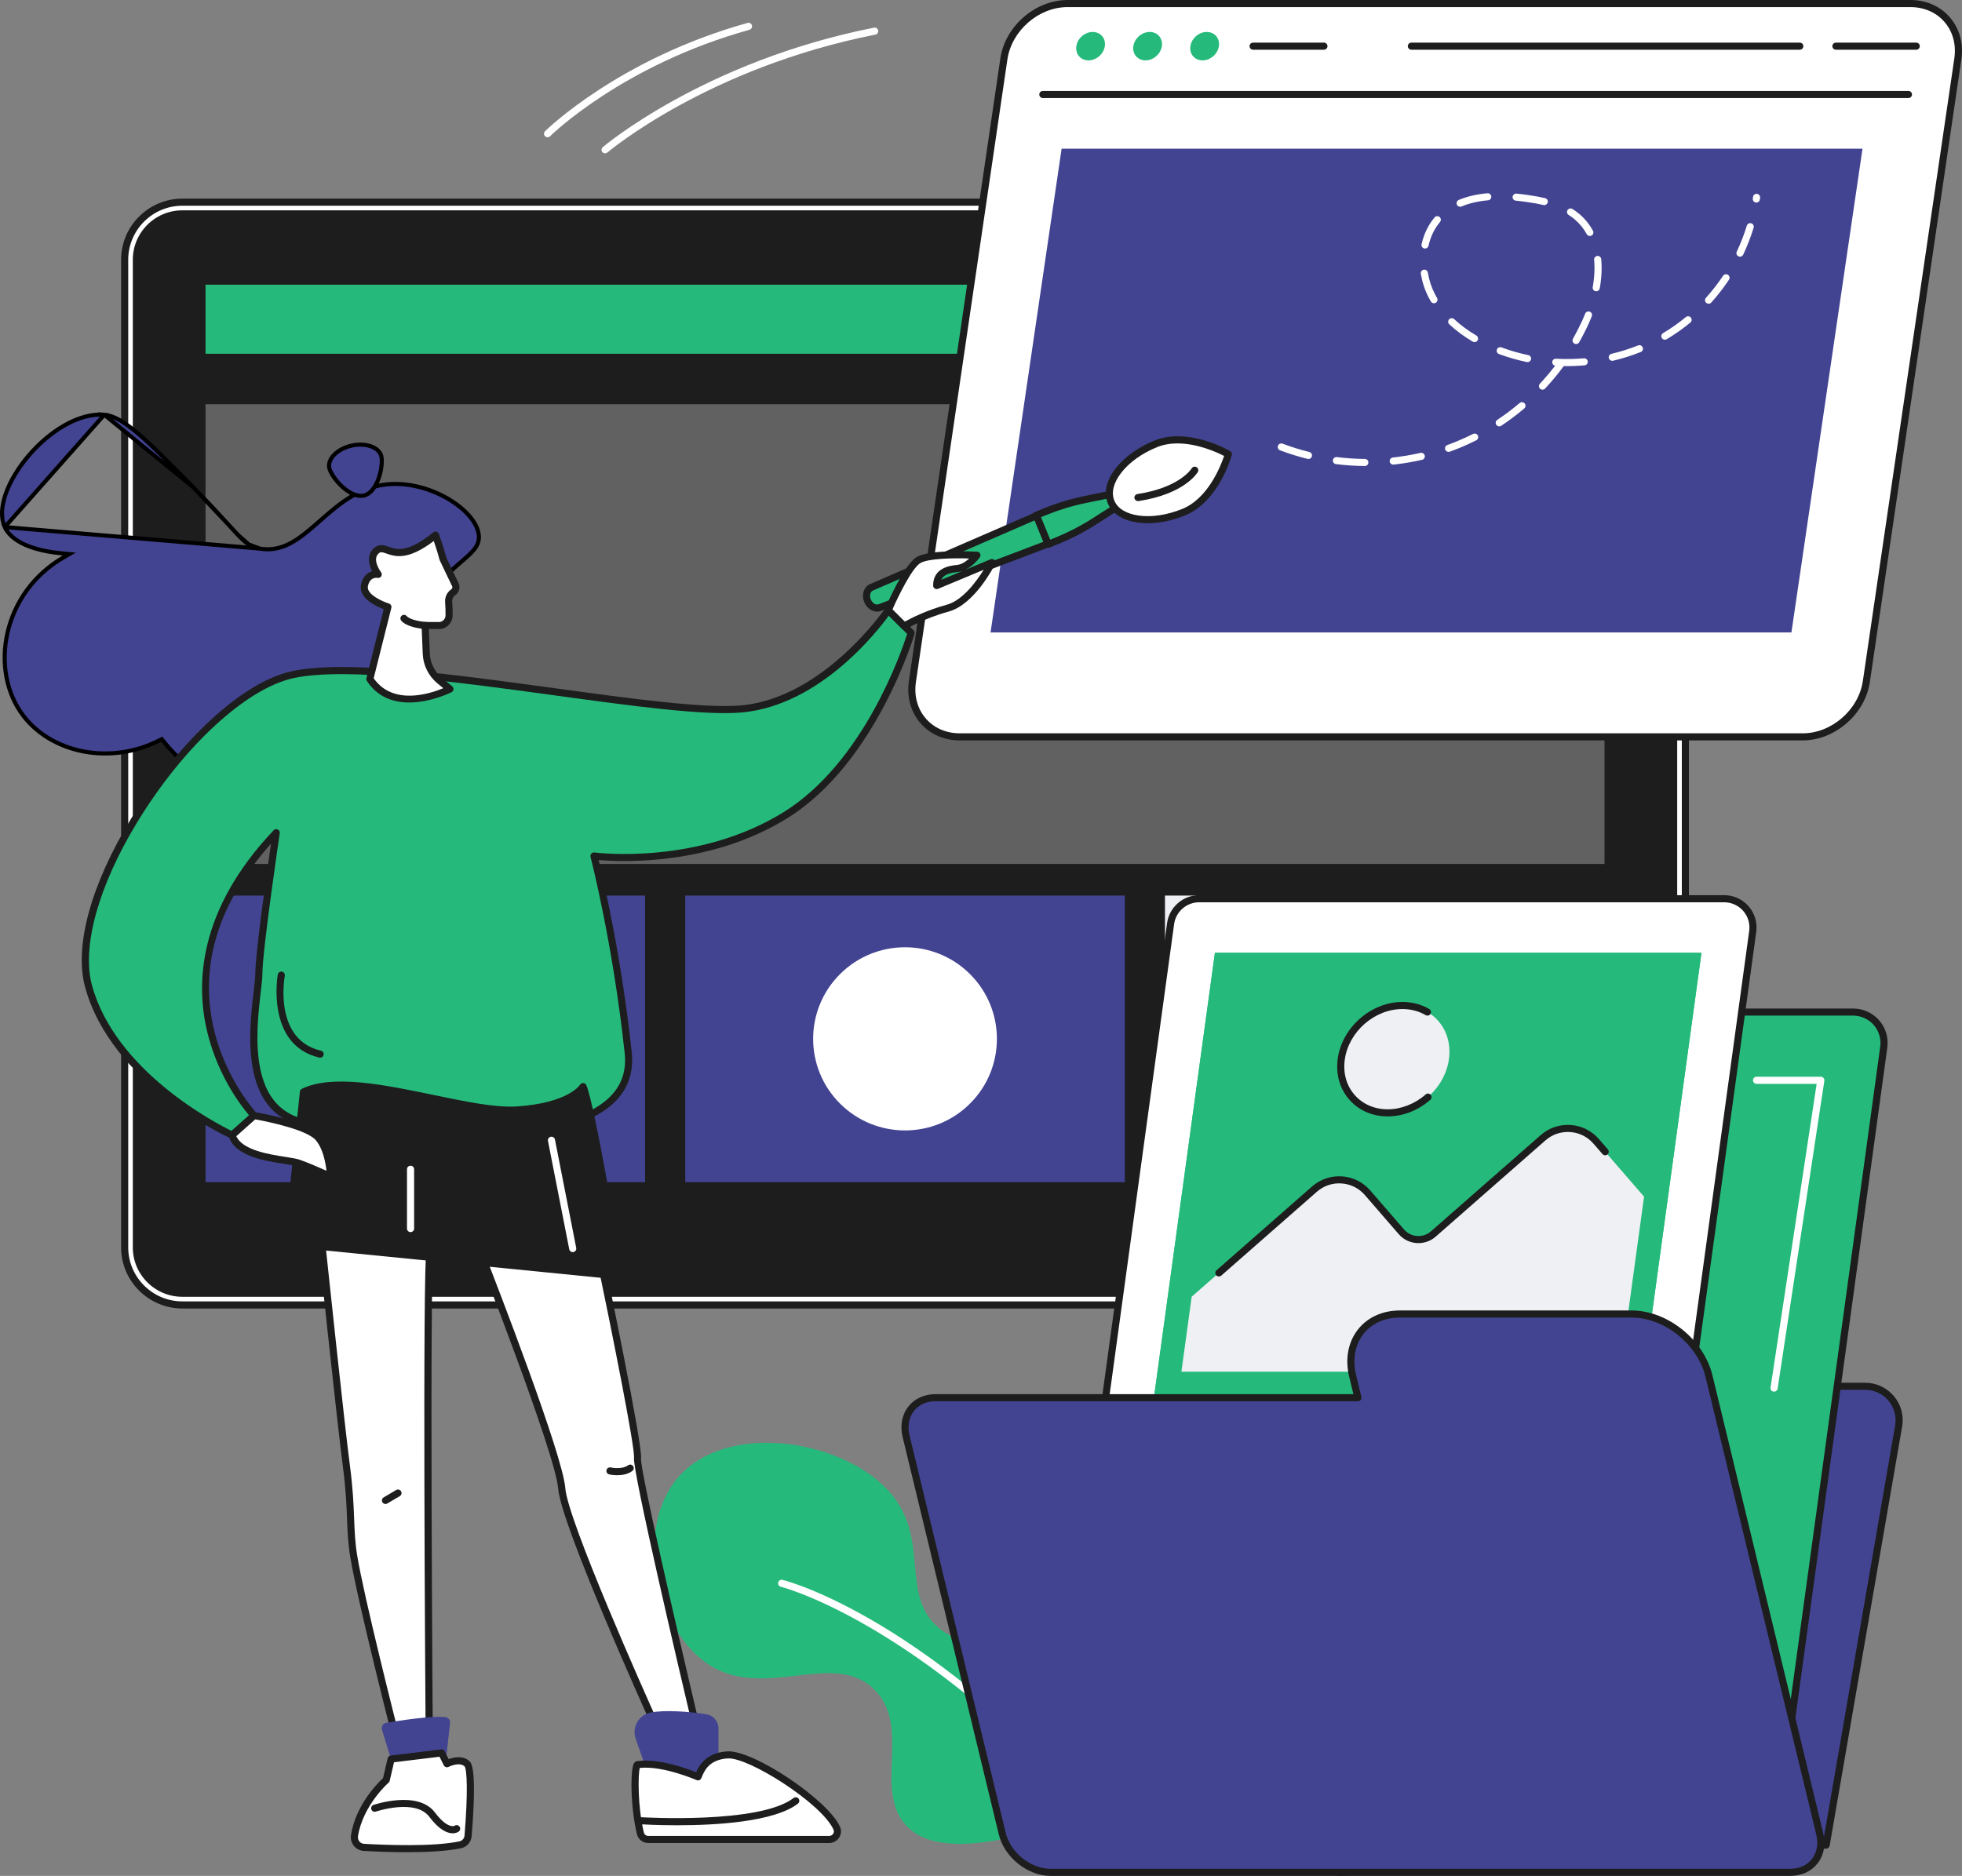<?xml version="1.0" encoding="UTF-8"?> <svg xmlns="http://www.w3.org/2000/svg" width="481" height="460" viewBox="0 0 481 460" fill="none"><rect x="0" y="0" width="481" height="460" fill="#808080" stroke="none"/> <g clip-path="url(#clip0_100_1467)"> <path d="M268.872 443.675C272.512 418.052 267.209 408.747 261.848 404.927C252.306 398.121 240.369 407.147 230.577 399.541C220.501 391.715 228.001 378.179 218.803 366.712C207.924 353.146 178.066 347.923 165.925 362.671C155.54 375.286 160.82 399.228 173.251 407.849C187.049 417.414 204.179 404.301 214.308 414.266C223.629 423.437 213.942 439.263 222.326 447.82C227.141 452.73 238.497 455.838 268.866 443.675H268.872Z" fill="#25BA7B"></path> <path d="M274.431 452.278C274.181 452.278 273.937 452.174 273.762 451.971C228.409 398.573 191.794 389.188 191.428 389.101C190.963 388.985 190.672 388.515 190.788 388.051C190.905 387.588 191.37 387.298 191.841 387.414C192.219 387.507 201.313 389.762 216.192 398.736C229.874 406.985 251.202 422.719 275.094 450.852C275.408 451.217 275.361 451.768 274.989 452.075C274.827 452.215 274.623 452.284 274.425 452.284L274.431 452.278Z" fill="white"></path> <path d="M44.72 50.578H399.02C406.29 50.578 412.179 56.453 412.179 63.694V305.882C412.179 313.123 406.29 318.998 399.02 318.998H44.72C37.45 318.998 31.561 313.123 31.561 305.882V63.694C31.561 56.453 37.45 50.578 44.72 50.578Z" fill="#1D1D1D" stroke="white" stroke-width="2"></path> <path d="M399.026 320.868H44.72C36.434 320.868 29.689 314.143 29.689 305.882V63.694C29.689 55.433 36.434 48.708 44.72 48.708H399.026C407.312 48.708 414.057 55.433 414.057 63.694V305.876C414.057 314.137 407.312 320.862 399.026 320.862V320.868ZM44.72 50.447C37.394 50.447 31.434 56.389 31.434 63.694V305.876C31.434 313.181 37.394 319.123 44.72 319.123H399.026C406.353 319.123 412.312 313.181 412.312 305.876V63.694C412.312 56.389 406.353 50.447 399.026 50.447H44.72Z" fill="#1D1D1D"></path> <path d="M393.362 69.81H50.389V86.749H393.362V69.81Z" fill="#25BA7B"></path> <path d="M393.362 99.132H50.389V211.852H393.362V99.132Z" fill="#616161"></path> <path d="M381.454 82.354C383.712 82.354 385.542 80.53 385.542 78.279C385.542 76.028 383.712 74.204 381.454 74.204C379.197 74.204 377.367 76.028 377.367 78.279C377.367 80.53 379.197 82.354 381.454 82.354Z" fill="white"></path> <path d="M158.151 219.608H50.389V289.882H158.151V219.608Z" fill="#424492"></path> <path d="M275.757 219.608H167.995V289.882H275.757V219.608Z" fill="#424492"></path> <path d="M393.362 219.608H285.601V289.882H393.362V219.608Z" fill="#EEF0F4"></path> <path d="M344.647 276.618C356.755 273.769 364.254 261.673 361.396 249.601C358.538 237.53 346.406 230.053 334.298 232.903C322.19 235.752 314.692 247.848 317.549 259.919C320.407 271.991 332.539 279.467 344.647 276.618Z" fill="white"></path> <path d="M237.802 270.624C246.599 261.853 246.599 247.633 237.802 238.863C229.005 230.092 214.743 230.092 205.946 238.863C197.149 247.633 197.149 261.853 205.946 270.624C214.743 279.394 229.005 279.394 237.802 270.624Z" fill="white"></path> <path d="M112.889 275.493C124.383 270.746 129.841 257.609 125.08 246.15C120.319 234.691 107.142 229.249 95.648 233.995C84.155 238.742 78.697 251.879 83.458 263.339C88.218 274.798 101.395 280.239 112.889 275.493Z" fill="white"></path> <path d="M468.342 0.87H261.732C254.202 0.87 247.207 6.957 246.102 14.458L223.681 167.098C222.577 174.605 227.787 180.686 235.316 180.686H441.926C449.456 180.686 456.451 174.599 457.556 167.098L479.983 14.458C481.087 6.951 475.877 0.87 468.348 0.87H468.342Z" fill="white"></path> <path d="M441.932 181.562H235.322C231.45 181.562 228.019 180.06 225.653 177.33C223.257 174.565 222.251 170.883 222.827 166.976L245.242 14.336C246.405 6.435 253.801 0 261.732 0H468.342C472.214 0 475.645 1.501 478.012 4.232C480.407 6.997 481.413 10.678 480.837 14.586L458.416 167.225C457.253 175.127 449.857 181.562 441.926 181.562H441.932ZM261.732 1.739C254.633 1.739 248.01 7.502 246.969 14.586L224.548 167.225C224.048 170.628 224.908 173.811 226.973 176.194C229.002 178.536 231.967 179.823 235.322 179.823H441.932C449.032 179.823 455.654 174.06 456.695 166.976L479.116 14.336C479.616 10.934 478.756 7.751 476.692 5.368C474.662 3.026 471.697 1.739 468.342 1.739H261.732Z" fill="#1D1D1D"></path> <path d="M467.865 24.041H255.662C255.179 24.041 254.79 23.652 254.79 23.171C254.79 22.69 255.179 22.302 255.662 22.302H467.865C468.348 22.302 468.737 22.69 468.737 23.171C468.737 23.652 468.348 24.041 467.865 24.041Z" fill="#1D1D1D"></path> <path d="M270.861 11.322C270.576 13.247 268.785 14.806 266.855 14.806C264.924 14.806 263.587 13.247 263.872 11.322C264.157 9.397 265.948 7.838 267.878 7.838C269.808 7.838 271.146 9.397 270.861 11.322Z" fill="#25BA7B"></path> <path d="M284.839 11.322C284.554 13.247 282.764 14.806 280.833 14.806C278.903 14.806 277.565 13.247 277.85 11.322C278.135 9.397 279.926 7.838 281.857 7.838C283.787 7.838 285.124 9.397 284.839 11.322Z" fill="#25BA7B"></path> <path d="M298.823 11.322C298.538 13.247 296.747 14.806 294.817 14.806C292.887 14.806 291.549 13.247 291.834 11.322C292.119 9.397 293.91 7.838 295.84 7.838C297.771 7.838 299.108 9.397 298.823 11.322Z" fill="#25BA7B"></path> <path d="M469.778 12.192H450.09C449.607 12.192 449.218 11.803 449.218 11.322C449.218 10.841 449.607 10.453 450.09 10.453H469.778C470.261 10.453 470.65 10.841 470.65 11.322C470.65 11.803 470.261 12.192 469.778 12.192Z" fill="#1D1D1D"></path> <path d="M441.234 12.192H346.009C345.526 12.192 345.137 11.803 345.137 11.322C345.137 10.841 345.526 10.453 346.009 10.453H441.234C441.717 10.453 442.107 10.841 442.107 11.322C442.107 11.803 441.717 12.192 441.234 12.192Z" fill="#1D1D1D"></path> <path d="M324.57 12.192H307.208C306.726 12.192 306.336 11.803 306.336 11.322C306.336 10.841 306.726 10.453 307.208 10.453H324.57C325.053 10.453 325.443 10.841 325.443 11.322C325.443 11.803 325.053 12.192 324.57 12.192Z" fill="#1D1D1D"></path> <path d="M439.182 155.092H242.841L260.261 36.464H456.608L439.182 155.092Z" fill="#424492"></path> <path d="M1.169 129.247C1.505 129.975 2.288 131.327 4.353 132.629C6.428 133.938 9.825 135.213 15.414 135.724L16.985 135.868L15.617 136.655C0.541 145.335 -2.753 164.405 5.724 175.519C12.659 184.608 27.033 187.802 39.286 181.442L39.651 181.253L39.907 181.574C47.344 190.902 55.116 193.048 57.982 193.652C66.824 195.514 76.189 192.625 83.963 187.29C91.602 182.047 97.637 174.486 100.086 166.903L100.077 166.899L100.202 166.493C101.088 163.6 101.26 161.332 101.429 159.094C101.467 158.592 101.505 158.091 101.551 157.585C101.802 154.813 102.292 151.967 104.355 148.086L104.355 148.086C107.119 142.89 110.507 139.978 113.135 137.72L113.139 137.717C114.462 136.579 115.553 135.639 116.309 134.66C117.05 133.701 117.448 132.731 117.403 131.533L117.403 131.533C117.35 130.111 116.679 128.568 115.485 127.042C114.295 125.519 112.609 124.044 110.59 122.765C106.547 120.206 101.232 118.474 96.032 118.692C88.463 119.011 83.373 123.367 78.665 127.512C78.578 127.589 78.492 127.665 78.405 127.742C76.16 129.719 73.976 131.643 71.663 132.958C69.241 134.335 66.646 135.065 63.644 134.517L1.169 129.247ZM1.169 129.247C0.162 127.055 0.322 124.191 1.413 121.077C2.501 117.974 4.49 114.691 7.026 111.719C9.562 108.749 12.629 106.11 15.855 104.281C19.084 102.451 22.439 101.451 25.567 101.705L1.169 129.247ZM47.334 119.453L47.334 119.453C41.604 113.615 37.304 109.258 33.837 106.31C30.356 103.348 27.803 101.888 25.567 101.705L47.334 119.453ZM47.334 119.453C51.322 123.514 53.977 126.426 55.922 128.559M47.334 119.453L55.922 128.559M55.922 128.559C56.868 129.597 57.646 130.45 58.328 131.162M55.922 128.559L58.328 131.162M58.328 131.162C59.356 132.235 60.164 132.985 60.978 133.509M58.328 131.162L60.978 133.509M60.978 133.509C61.806 134.042 62.621 134.33 63.644 134.517L60.978 133.509Z" fill="#424492" stroke="black"></path> <path d="M93.493 111.908L93.494 111.909C93.75 113.041 93.556 115.278 92.809 117.357C92.054 119.456 90.826 121.153 89.197 121.519C88.385 121.702 87.492 121.553 86.572 121.149C85.652 120.746 84.736 120.1 83.903 119.339C83.072 118.579 82.337 117.716 81.778 116.895C81.214 116.066 80.852 115.313 80.729 114.772C80.493 113.729 80.903 112.581 81.887 111.555C82.867 110.532 84.379 109.679 86.195 109.272L86.195 109.271C88.008 108.864 89.739 108.989 91.065 109.495C92.395 110.003 93.26 110.865 93.493 111.908Z" fill="#424492" stroke="black"></path> <path d="M62.297 273.563C62.297 273.563 32.178 241.707 67.728 204.194C67.728 204.194 63.46 232.861 63.46 238.878C63.46 244.896 56.349 273.168 76.334 275.597C96.324 278.027 156.941 285.395 154.005 258.102C151.075 230.803 145.615 209.898 145.615 209.898C145.615 209.898 170.844 213.371 192.573 199.881C214.302 186.396 223.379 155.202 223.379 155.202L217.779 149.613C217.779 149.613 202.766 171.793 182.02 173.816C161.279 175.84 94.877 160.466 71.828 165.422C48.779 170.373 15.333 218.495 21.717 241.87C28.102 265.244 56.913 278.351 56.913 278.351L62.303 273.563H62.297Z" fill="#25BA7B"></path> <path d="M56.908 279.227C56.785 279.227 56.663 279.203 56.547 279.145C55.355 278.606 27.294 265.603 20.875 242.102C18.13 232.055 22.258 216.948 32.196 200.652C41.836 184.843 57.774 167.556 71.642 164.576C84.783 161.753 110.966 165.335 136.282 168.802C155.157 171.388 172.978 173.822 181.933 172.953C202.034 170.993 216.908 149.347 217.053 149.126C217.198 148.912 217.431 148.773 217.693 148.75C217.954 148.726 218.21 148.819 218.39 148.999L223.99 154.587C224.216 154.813 224.298 155.138 224.211 155.445C224.118 155.758 214.791 187.115 193.033 200.623C174.06 212.403 152.191 211.371 146.76 210.89C147.952 215.748 152.36 234.646 154.872 258.003C155.395 262.89 153.994 267.018 150.691 270.253C136.881 283.824 92.818 278.473 76.235 276.456C58.518 274.305 61.001 253.203 62.193 243.07C62.408 241.226 62.583 239.765 62.583 238.872C62.583 233.916 65.374 214.263 66.449 206.866C53.39 221.545 48.703 236.942 52.506 252.664C55.489 264.971 62.856 272.884 62.926 272.966C63.089 273.14 63.17 273.366 63.164 273.598C63.152 273.829 63.048 274.056 62.873 274.206L57.483 278.995C57.32 279.14 57.111 279.215 56.902 279.215L56.908 279.227ZM67.723 203.33C67.851 203.33 67.984 203.359 68.101 203.417C68.444 203.585 68.636 203.95 68.583 204.327C68.543 204.611 64.327 233 64.327 238.884C64.327 239.881 64.147 241.383 63.926 243.284C62.798 252.867 60.449 272.798 76.439 274.74C92.807 276.728 136.259 282.009 149.47 269.024C152.412 266.137 153.61 262.595 153.139 258.194C150.249 231.272 144.824 210.327 144.772 210.118C144.696 209.84 144.772 209.539 144.964 209.324C145.156 209.104 145.446 209 145.737 209.04C145.987 209.075 170.92 212.304 192.114 199.15C211.843 186.907 221.129 159.451 222.391 155.451L217.89 150.964C214.838 155.161 200.917 172.848 182.101 174.686C172.949 175.579 155.023 173.127 136.044 170.524C112.047 167.237 84.847 163.515 72.008 166.274C60.437 168.761 45.04 182.936 33.684 201.55C24.137 217.208 19.973 232.194 22.555 241.638C28.3 262.664 52.895 275.424 56.762 277.314L61.065 273.487C59.193 271.302 53.465 263.945 50.831 253.145C47.965 241.388 48.459 223.255 67.089 203.597C67.257 203.417 67.49 203.324 67.723 203.324V203.33Z" fill="#1D1D1D"></path> <path d="M212.686 147.318C212.157 146.025 212.523 144.616 213.535 144.083L254.127 126.459L256.947 133.364L215.559 149.045C214.46 149.364 213.21 148.61 212.68 147.318H212.686Z" fill="#25BA7B"></path> <path d="M215.035 149.984C213.733 149.984 212.459 149.08 211.872 147.642C211.168 145.926 211.703 144.065 213.116 143.312C213.14 143.3 213.157 143.289 213.18 143.283L253.772 125.659C253.987 125.567 254.231 125.561 254.446 125.654C254.662 125.741 254.836 125.915 254.923 126.129L257.743 133.033C257.831 133.248 257.831 133.491 257.738 133.712C257.644 133.926 257.47 134.094 257.249 134.175L215.867 149.857C215.867 149.857 215.82 149.874 215.797 149.88C215.547 149.95 215.291 149.99 215.035 149.99V149.984ZM213.913 144.86C213.32 145.196 213.134 146.123 213.489 146.987C213.843 147.851 214.628 148.379 215.285 148.21L255.795 132.86L253.65 127.602L213.913 144.854V144.86Z" fill="#1D1D1D"></path> <path d="M274.199 124.077L272.966 121.068L265.994 122.506C262.645 123.195 259.389 124.181 256.237 125.462L254.074 126.343L256.987 133.474L259.15 132.593C262.296 131.311 265.325 129.746 268.198 127.909L274.193 124.077H274.199Z" fill="#25BA7B"></path> <path d="M256.993 134.343C256.877 134.343 256.761 134.32 256.656 134.274C256.441 134.187 256.272 134.013 256.185 133.798L253.272 126.668C253.092 126.221 253.307 125.717 253.749 125.532L255.912 124.65C259.098 123.358 262.43 122.343 265.82 121.647L272.791 120.21C273.204 120.123 273.617 120.343 273.774 120.732L275.007 123.74C275.164 124.129 275.024 124.575 274.669 124.801L268.675 128.633C265.762 130.494 262.668 132.094 259.482 133.393L257.319 134.274C257.214 134.314 257.104 134.338 256.987 134.338L256.993 134.343ZM255.214 126.819L257.47 132.337L258.825 131.787C261.912 130.529 264.913 128.981 267.733 127.178L273.117 123.74L272.437 122.071L266.174 123.358C262.889 124.036 259.662 125.016 256.569 126.268L255.214 126.819Z" fill="#1D1D1D"></path> <path d="M290.183 125.595C282.24 128.824 274.263 127.688 272.373 123.062C270.483 118.436 275.391 112.071 283.334 108.842C291.276 105.613 301.144 111.375 301.144 111.375C301.144 111.375 298.126 122.366 290.183 125.595Z" fill="white"></path> <path d="M281.362 128.303C280.513 128.303 279.682 128.245 278.891 128.135C275.21 127.613 272.605 125.926 271.57 123.393C270.535 120.859 271.21 117.839 273.478 114.9C275.641 112.094 279.025 109.659 283.008 108.036C291.259 104.685 301.167 110.378 301.585 110.621C301.928 110.818 302.091 111.224 301.987 111.601C301.859 112.065 298.759 123.045 290.514 126.401C287.433 127.653 284.264 128.309 281.362 128.309V128.303ZM288.689 108.731C286.997 108.731 285.281 108.987 283.665 109.647C279.961 111.149 276.833 113.392 274.856 115.961C272.983 118.39 272.384 120.801 273.181 122.737C273.972 124.679 276.088 125.984 279.129 126.419C282.339 126.877 286.153 126.297 289.851 124.795C296.213 122.21 299.312 114.163 300.097 111.804C298.445 110.958 293.654 108.737 288.683 108.737L288.689 108.731Z" fill="#1D1D1D"></path> <path d="M278.978 122.877C278.554 122.877 278.182 122.569 278.118 122.14C278.048 121.665 278.374 121.225 278.85 121.149C289.253 119.567 292.114 114.911 292.143 114.865C292.387 114.453 292.916 114.314 293.335 114.552C293.747 114.79 293.893 115.317 293.654 115.735C293.526 115.955 290.445 121.149 279.112 122.871C279.066 122.877 279.025 122.883 278.978 122.883V122.877Z" fill="#1D1D1D"></path> <path d="M217.774 149.619C217.774 149.619 222.176 139.306 225.083 137.399C227.99 135.492 239.503 136.158 239.503 136.158C239.503 136.158 237.369 139.15 234.694 139.41C232.02 139.671 229.624 140.495 229.641 143.596L243.178 137.95C243.178 137.95 238.427 147.492 232.305 149.15C226.176 150.808 221.687 153.521 221.687 153.521L217.78 149.619H217.774Z" fill="white"></path> <path d="M221.682 154.39C221.455 154.39 221.234 154.303 221.065 154.135L217.158 150.234C216.908 149.984 216.832 149.608 216.972 149.277C217.431 148.199 221.565 138.668 224.6 136.674C227.659 134.668 238.34 135.219 239.55 135.289C239.864 135.306 240.149 135.497 240.288 135.781C240.428 136.065 240.399 136.402 240.213 136.662C240.137 136.767 238.736 138.709 236.695 139.706L242.841 137.144C243.178 137.005 243.562 137.086 243.812 137.352C244.062 137.619 244.12 138.007 243.957 138.332C243.754 138.738 238.962 148.245 232.526 149.984C226.583 151.59 222.176 154.234 222.129 154.263C221.99 154.35 221.833 154.39 221.676 154.39H221.682ZM218.809 149.422L221.827 152.431C223.257 151.637 227.118 149.648 232.072 148.303C235.997 147.242 239.41 142.547 241.155 139.729L229.973 144.39C229.706 144.5 229.397 144.471 229.153 144.315C228.909 144.152 228.764 143.886 228.764 143.596C228.74 139.109 233.154 138.686 234.607 138.541C235.724 138.431 236.811 137.689 237.613 136.947C233.782 136.831 227.397 136.918 225.554 138.123C223.484 139.486 220.181 146.292 218.803 149.416L218.809 149.422ZM235.962 140.013C235.584 140.147 235.183 140.234 234.776 140.274C232.497 140.494 231.252 141.057 230.758 142.181L235.962 140.013Z" fill="#1D1D1D"></path> <path d="M78.486 259.359C78.422 259.359 78.352 259.354 78.288 259.336C65.083 256.258 68.072 239.133 68.101 238.959C68.188 238.49 68.642 238.177 69.118 238.264C69.589 238.35 69.903 238.803 69.822 239.278C69.706 239.916 67.101 254.948 78.689 257.649C79.16 257.759 79.451 258.229 79.34 258.693C79.247 259.093 78.887 259.365 78.492 259.365L78.486 259.359Z" fill="#1D1D1D"></path> <path d="M104.227 153.381L107.611 153.399C108.977 153.405 110.082 152.297 110.105 150.935C110.123 149.81 110.082 148.697 110 147.602C109.931 146.663 110.361 145.758 111.14 145.219C111.815 144.755 111.989 143.839 111.53 143.161L108.622 137.074C107.791 133.932 106.762 131.23 106.762 131.23C96.708 139.416 94.917 132.906 92.365 134.975C89.818 137.045 92.737 140.854 92.737 140.854C92.737 140.854 89.987 140.355 89.353 143.602C88.719 146.848 95.109 148.836 95.109 148.836L90.673 166.512C96.865 175.909 110.303 168.976 110.303 168.976L107.785 166.906C105.802 165.277 104.61 162.883 104.506 160.326L104.221 153.387L104.227 153.381Z" fill="white"></path> <path d="M100.331 172.269C96.592 172.269 92.632 171.063 89.946 166.982C89.812 166.779 89.771 166.529 89.829 166.292L94.074 149.387C92.19 148.674 87.864 146.674 88.498 143.428C88.905 141.335 90.109 140.413 91.242 140.089C90.359 138.349 89.841 135.891 91.812 134.291C93.045 133.288 94.237 133.712 95.295 134.077C97.237 134.755 99.894 135.683 106.209 130.546C106.424 130.372 106.715 130.309 106.988 130.378C107.262 130.448 107.477 130.651 107.576 130.912C107.616 131.022 108.616 133.648 109.442 136.761L112.291 142.726C112.96 143.787 112.669 145.207 111.634 145.92C111.117 146.28 110.82 146.894 110.867 147.52C110.954 148.692 110.989 149.839 110.971 150.935C110.942 152.773 109.442 154.257 107.616 154.257H107.599L105.128 154.245L105.378 160.274C105.471 162.582 106.552 164.75 108.343 166.222L110.861 168.292C111.088 168.477 111.204 168.761 111.175 169.057C111.146 169.347 110.971 169.602 110.71 169.735C110.628 169.776 105.703 172.263 100.331 172.263V172.269ZM91.615 166.338C96.377 173.074 105.383 170.135 108.68 168.756L107.238 167.573C105.069 165.787 103.755 163.155 103.639 160.355L103.354 153.416C103.343 153.179 103.43 152.947 103.598 152.779C103.761 152.61 103.988 152.512 104.226 152.512L107.61 152.529H107.616C108.488 152.529 109.209 151.81 109.227 150.918C109.244 149.874 109.209 148.778 109.122 147.66C109.029 146.419 109.605 145.207 110.634 144.5C110.913 144.309 110.989 143.92 110.797 143.642C110.774 143.607 110.75 143.573 110.733 143.532L107.826 137.445C107.802 137.393 107.785 137.346 107.767 137.294C107.279 135.439 106.709 133.729 106.337 132.662C99.924 137.549 96.807 136.459 94.708 135.729C93.632 135.352 93.336 135.3 92.905 135.648C91.045 137.161 93.4 140.297 93.423 140.326C93.638 140.61 93.661 141.004 93.469 141.306C93.283 141.613 92.923 141.77 92.568 141.706C92.254 141.66 90.638 141.515 90.196 143.764C89.8 145.781 93.894 147.544 95.359 148.002C95.801 148.141 96.057 148.599 95.946 149.045L91.603 166.338H91.615Z" fill="#1D1D1D"></path> <path d="M99.04 151.636C99.04 151.636 99.965 152.987 104.227 153.381L99.04 151.636Z" fill="white"></path> <path d="M104.226 154.251C104.226 154.251 104.174 154.251 104.145 154.251C99.697 153.839 98.511 152.413 98.319 152.129C98.046 151.735 98.15 151.19 98.551 150.923C98.941 150.657 99.464 150.749 99.743 151.12C99.802 151.184 100.767 152.187 104.314 152.518C104.79 152.564 105.145 152.987 105.104 153.462C105.064 153.915 104.68 154.251 104.238 154.251H104.226Z" fill="#1D1D1D"></path> <path d="M152.017 312.925C152.017 312.925 79.741 311.378 75.067 309.175C71.043 307.273 71.525 304.751 71.525 304.751L148.005 309.175L152.011 312.925H152.017Z" fill="#1D1D1D"></path> <path d="M152.017 313.795H151.999C144.58 313.638 79.404 312.178 74.694 309.957C70.112 307.795 70.647 304.717 70.671 304.583C70.752 304.154 71.147 303.853 71.578 303.882L148.057 308.305C148.26 308.317 148.452 308.398 148.603 308.537L152.61 312.288C152.871 312.531 152.959 312.92 152.819 313.25C152.685 313.575 152.365 313.789 152.011 313.789L152.017 313.795ZM72.496 305.679C72.735 306.375 73.427 307.441 75.438 308.386C78.66 309.905 120.792 311.354 149.76 312.004L147.644 310.021L72.496 305.673V305.679Z" fill="#1D1D1D"></path> <path d="M146.853 307.059C146.853 307.059 156.714 354.213 156.296 357.552C155.877 360.886 170.361 422.005 170.361 422.005L160.244 422.098C160.244 422.098 138.369 373.709 137.712 364.967C137.061 356.225 117.396 306.178 117.396 306.178L146.853 307.059Z" fill="white"></path> <path d="M160.244 422.968C159.901 422.968 159.593 422.765 159.447 422.457C158.552 420.475 137.497 373.831 136.84 365.036C136.206 356.526 116.78 306.995 116.582 306.497C116.477 306.224 116.512 305.917 116.681 305.679C116.85 305.441 117.129 305.291 117.419 305.314L146.876 306.195C147.277 306.207 147.62 306.491 147.702 306.885C148.714 311.726 157.581 354.283 157.156 357.662C156.889 360.097 165.413 397.356 171.204 421.808C171.263 422.063 171.204 422.336 171.042 422.544C170.879 422.753 170.629 422.875 170.361 422.875L160.244 422.968ZM118.693 307.088C121.78 315.001 137.98 356.799 138.585 364.903C139.183 372.915 158.453 415.988 160.808 421.223L169.262 421.147C166.942 411.333 155.028 360.694 155.429 357.448C155.72 355.135 150.086 326.816 146.138 307.911L118.687 307.088H118.693Z" fill="#1D1D1D"></path> <path d="M78.485 301.209C78.485 301.209 83.532 349.036 84.927 359.581C86.323 370.126 85.614 374.81 86.701 381.506C88.503 392.636 97.562 427.947 97.562 427.947L105.244 427.06C105.244 427.06 104.371 311.569 105.453 305.847C106.534 300.125 102.767 298.392 102.767 298.392L78.491 301.209H78.485Z" fill="white"></path> <path d="M97.557 428.817C97.161 428.817 96.812 428.55 96.714 428.161C96.621 427.808 87.631 392.683 85.84 381.645C85.311 378.393 85.207 375.645 85.079 372.456C84.945 369.036 84.788 365.158 84.067 359.691C82.683 349.256 77.671 301.777 77.624 301.296C77.572 300.821 77.915 300.398 78.392 300.34L102.668 297.522C102.825 297.505 102.988 297.528 103.133 297.598C103.313 297.679 107.506 299.684 106.308 306.003C105.25 311.58 106.104 425.895 106.11 427.048C106.11 427.495 105.779 427.866 105.337 427.918L97.656 428.805C97.621 428.805 97.586 428.805 97.557 428.805V428.817ZM79.444 301.974C80.13 308.467 84.515 349.83 85.794 359.465C86.526 365.007 86.683 368.926 86.817 372.387C86.939 375.517 87.05 378.219 87.556 381.367C89.19 391.442 96.906 421.866 98.208 426.996L104.354 426.283C104.273 415.303 103.534 311.238 104.587 305.685C105.395 301.412 103.243 299.702 102.581 299.284L79.439 301.969L79.444 301.974Z" fill="#1D1D1D"></path> <path d="M151.342 361.749C150.255 361.749 149.412 361.564 149.342 361.546C148.871 361.442 148.58 360.972 148.685 360.503C148.79 360.033 149.261 359.743 149.726 359.848C150.487 360.016 152.738 360.253 153.965 359.32C154.348 359.03 154.895 359.1 155.186 359.482C155.476 359.865 155.407 360.41 155.023 360.7C153.924 361.54 152.488 361.743 151.331 361.743L151.342 361.749Z" fill="#1D1D1D"></path> <path d="M94.504 368.804C94.207 368.804 93.917 368.654 93.754 368.375C93.51 367.964 93.644 367.43 94.062 367.181L97.121 365.378C97.534 365.135 98.068 365.268 98.319 365.685C98.563 366.097 98.429 366.63 98.01 366.88L94.952 368.683C94.812 368.764 94.661 368.804 94.51 368.804H94.504Z" fill="#1D1D1D"></path> <path d="M109.157 421.054C105.593 420.712 97.882 421.924 94.661 422.475C93.888 422.608 93.405 423.385 93.638 424.139L96.725 434.231L109.139 433.397L110.337 422.498C110.419 421.773 109.884 421.13 109.157 421.06V421.054Z" fill="#424492"></path> <path d="M114.477 432.498C112.675 430.857 109.576 432.498 109.576 432.498L108.256 429.849L95.882 431.356L94.69 436.486C94.69 436.486 88.166 442.156 86.91 450.116C86.678 451.576 87.736 452.927 89.219 453.008C94.411 453.304 106.378 453.774 112.844 452.376C113.902 452.145 114.669 451.246 114.762 450.168C115.129 445.663 115.943 433.82 114.483 432.498H114.477Z" fill="white"></path> <path d="M99.859 454.197C95.568 454.197 91.539 454.011 89.166 453.878C88.225 453.826 87.347 453.374 86.759 452.643C86.16 451.901 85.899 450.927 86.05 449.982C87.224 442.533 92.725 437.113 93.905 436.023L95.039 431.159C95.121 430.805 95.417 430.539 95.783 430.492L108.157 428.985C108.523 428.944 108.878 429.13 109.041 429.46L109.994 431.368C111.198 430.921 113.466 430.394 115.07 431.849C115.541 432.278 116.983 433.588 115.634 450.232C115.512 451.71 114.472 452.91 113.035 453.217C109.57 453.965 104.563 454.185 99.865 454.185L99.859 454.197ZM96.597 432.144L95.539 436.684C95.499 436.863 95.4 437.02 95.26 437.142C95.196 437.194 88.957 442.713 87.765 450.255C87.689 450.719 87.817 451.194 88.108 451.553C88.393 451.907 88.8 452.116 89.26 452.139C94.155 452.417 106.238 452.916 112.652 451.524C113.332 451.38 113.826 450.806 113.884 450.098C114.751 439.466 114.501 433.924 113.878 433.13C112.57 431.959 110.006 433.252 109.983 433.263C109.773 433.373 109.529 433.391 109.308 433.321C109.087 433.252 108.901 433.089 108.796 432.881L107.75 430.782L96.597 432.139V432.144Z" fill="#1D1D1D"></path> <path d="M110.971 449.553C109.721 449.553 107.744 448.829 105.238 445.501C101.842 440.991 92.248 444.197 92.149 444.232C91.696 444.388 91.201 444.156 91.038 443.71C90.876 443.264 91.103 442.765 91.55 442.603C91.655 442.562 102.429 438.881 106.633 444.458C109.773 448.626 111.436 447.716 111.454 447.71C111.843 447.426 112.372 447.525 112.657 447.913C112.942 448.301 112.837 448.858 112.454 449.142C112.332 449.229 111.82 449.559 110.977 449.559L110.971 449.553Z" fill="#1D1D1D"></path> <path d="M173.205 420.37C169.14 419.709 162.907 419.263 159.529 419.935C156.627 420.509 154.883 423.489 155.819 426.289C157.249 430.561 159.238 435.843 159.238 435.843C161.465 436.886 176.141 436.492 176.141 436.492V423.819C176.141 422.109 174.897 420.648 173.205 420.376V420.37Z" fill="#424492"></path> <path d="M156.296 432.724C155.534 432.84 155.232 442.15 156.993 449.541C157.209 450.446 158.028 451.083 158.959 451.083H203.272C204.702 451.083 205.726 449.617 205.144 448.312C202.214 441.744 184.101 429.958 178.339 430.329C172.891 430.683 171.745 434.295 171.129 435.709C171.129 435.709 162.273 431.819 156.29 432.718L156.296 432.724Z" fill="white"></path> <path d="M203.266 451.947H158.953C157.604 451.947 156.447 451.037 156.139 449.738C154.499 442.84 154.511 433.715 155.453 432.329C155.691 431.982 155.999 431.889 156.162 431.866C161.314 431.095 168.291 433.634 170.664 434.579C171.437 432.84 173.176 429.796 178.281 429.466C184.63 429.054 202.975 441.327 205.935 447.959C206.319 448.822 206.237 449.814 205.714 450.62C205.173 451.454 204.255 451.947 203.266 451.947ZM156.831 433.529C156.43 435.222 156.29 442.84 157.837 449.338C157.959 449.854 158.418 450.208 158.953 450.208H203.266C203.667 450.208 204.034 450.005 204.255 449.669C204.458 449.356 204.493 448.991 204.342 448.66C201.481 442.26 183.514 430.834 178.391 431.193C173.833 431.489 172.676 434.254 172.059 435.744L171.926 436.057C171.833 436.272 171.658 436.434 171.443 436.521C171.228 436.608 170.984 436.602 170.774 436.509C170.693 436.474 162.488 432.915 156.831 433.529Z" fill="#1D1D1D"></path> <path d="M165.972 447.588C161.111 447.588 157.558 447.373 157.145 447.35C156.662 447.321 156.296 446.909 156.331 446.428C156.36 445.947 156.784 445.576 157.255 445.617C157.546 445.634 186.16 447.344 194.556 440.904C194.94 440.614 195.486 440.683 195.777 441.066C196.068 441.449 195.998 441.993 195.62 442.283C189.742 446.794 175.397 447.588 165.972 447.588Z" fill="#1D1D1D"></path> <path d="M74.386 267.766L70.513 304.844L152.016 312.926C152.016 312.926 145.021 271.111 142.94 266.45C142.94 266.45 140.021 271.308 126.734 272.183C113.448 273.064 86.474 261.963 74.38 267.766H74.386Z" fill="#1D1D1D"></path> <path d="M152.016 313.795C152.016 313.795 151.958 313.795 151.929 313.795L70.426 305.714C70.194 305.691 69.984 305.575 69.839 305.401C69.694 305.221 69.624 304.989 69.647 304.763L73.519 267.684C73.549 267.383 73.735 267.122 74.008 266.989C81.549 263.371 94.15 265.986 106.337 268.513C114.14 270.131 121.507 271.661 126.682 271.319C139.364 270.479 142.166 266.049 142.196 266.003C142.364 265.725 142.672 265.557 142.998 265.58C143.324 265.597 143.609 265.8 143.742 266.096C145.841 270.803 152.592 311.07 152.883 312.786C152.929 313.053 152.842 313.325 152.662 313.523C152.493 313.696 152.266 313.795 152.022 313.795H152.016ZM71.473 304.062L150.97 311.946C148.696 298.432 144.481 274.635 142.591 268.113C140.783 269.725 136.375 272.415 126.799 273.052C121.385 273.412 113.908 271.858 105.982 270.212C94.865 267.905 82.299 265.296 75.2 268.351L71.467 304.067L71.473 304.062Z" fill="#1D1D1D"></path> <path d="M140.41 307.047C140.003 307.047 139.637 306.757 139.555 306.346L134.34 279.777C134.247 279.308 134.555 278.85 135.026 278.757C135.497 278.658 135.956 278.971 136.049 279.441L141.265 306.009C141.358 306.479 141.05 306.937 140.579 307.03C140.521 307.041 140.468 307.047 140.41 307.047Z" fill="white"></path> <path d="M100.651 302.137C100.168 302.137 99.778 301.748 99.778 301.267V286.722C99.778 286.241 100.168 285.853 100.651 285.853C101.133 285.853 101.523 286.241 101.523 286.722V301.267C101.523 301.748 101.133 302.137 100.651 302.137Z" fill="white"></path> <path d="M62.297 273.563C62.297 273.563 75.264 275.696 78.078 279.03C80.892 282.363 81.014 288.485 81.014 288.485C81.014 288.485 75.927 286.143 73.095 285.181C70.263 284.218 58.559 284.091 56.907 278.357L62.297 273.569V273.563Z" fill="white"></path> <path d="M81.015 289.354C80.893 289.354 80.765 289.325 80.648 289.273C80.596 289.25 75.566 286.937 72.816 286.004C72.223 285.801 71.066 285.621 69.729 285.412C64.856 284.653 57.489 283.511 56.076 278.595C55.983 278.276 56.082 277.928 56.332 277.708L61.722 272.919C61.92 272.745 62.181 272.664 62.443 272.711C63.803 272.937 75.811 275 78.747 278.473C81.73 282.003 81.881 288.206 81.887 288.467C81.893 288.769 81.742 289.047 81.492 289.209C81.346 289.302 81.183 289.349 81.015 289.349V289.354ZM57.931 278.612C59.472 282.061 66.013 283.076 69.996 283.696C71.473 283.928 72.636 284.108 73.38 284.357C75.346 285.024 78.323 286.322 80.038 287.088C79.829 285.163 79.212 281.714 77.415 279.592C75.351 277.151 66.368 275.151 62.571 274.49L57.937 278.612H57.931Z" fill="#1D1D1D"></path> <path d="M457.253 339.946H328.419V459.13L447.694 452.458L465.463 349.674C466.341 344.596 462.417 339.952 457.247 339.952L457.253 339.946Z" fill="#424492"></path> <path d="M328.425 460C328.204 460 327.989 459.913 327.826 459.762C327.652 459.6 327.553 459.368 327.553 459.13V339.946C327.553 339.465 327.943 339.077 328.425 339.077H457.253C459.975 339.077 462.545 340.265 464.295 342.34C466.051 344.416 466.789 347.141 466.324 349.813L448.555 452.597C448.485 452.997 448.148 453.293 447.747 453.316L328.472 459.988C328.472 459.988 328.437 459.988 328.425 459.988V460ZM329.298 340.816V458.209L446.956 451.623L464.609 349.517C464.981 347.349 464.382 345.141 462.963 343.459C461.545 341.778 459.463 340.81 457.253 340.81H329.298V340.816Z" fill="#1D1D1D"></path> <path d="M429.012 447.826H301.358C296.759 447.826 293.218 443.779 293.84 439.234L319.134 254.716C319.645 250.971 322.861 248.177 326.652 248.177H454.305C458.905 248.177 462.446 252.223 461.824 256.768L436.53 441.286C436.018 445.031 432.803 447.826 429.012 447.826Z" fill="#25BA7B"></path> <path d="M429.012 448.695H301.358C298.916 448.695 296.59 447.64 294.986 445.808C293.381 443.976 292.648 441.536 292.98 439.118L318.273 254.6C318.843 250.443 322.448 247.307 326.658 247.307H454.311C456.753 247.307 459.079 248.362 460.684 250.194C462.289 252.032 463.021 254.467 462.69 256.884L437.396 441.402C436.827 445.559 433.222 448.695 429.012 448.695ZM326.646 249.046C323.303 249.046 320.442 251.533 319.994 254.838L294.701 439.356C294.439 441.275 295.02 443.205 296.294 444.666C297.567 446.121 299.416 446.962 301.353 446.962H429.006C432.349 446.962 435.21 444.475 435.658 441.17L460.951 256.652C461.213 254.733 460.632 252.803 459.358 251.342C458.085 249.887 456.236 249.046 454.299 249.046H326.646Z" fill="#1D1D1D"></path> <path d="M434.931 341.262C434.89 341.262 434.844 341.262 434.797 341.25C434.32 341.181 433.995 340.734 434.065 340.259L445.368 265.777H430.634C430.151 265.777 429.762 265.388 429.762 264.907C429.762 264.426 430.151 264.038 430.634 264.038H446.386C446.641 264.038 446.88 264.148 447.049 264.339C447.217 264.53 447.287 264.785 447.252 265.035L435.797 340.52C435.733 340.949 435.361 341.262 434.937 341.262H434.931Z" fill="white"></path> <path d="M422.692 220.385H293.986C290.45 220.385 287.462 222.988 286.985 226.478L261.552 412.034C260.97 416.266 264.273 420.034 268.553 420.034H397.259C400.794 420.034 403.783 417.431 404.259 413.941L429.692 228.385C430.274 224.153 426.971 220.385 422.692 220.385Z" fill="white"></path> <path d="M397.259 420.904H268.553C266.262 420.904 264.081 419.912 262.57 418.191C261.064 416.469 260.372 414.179 260.686 411.912L286.119 226.356C286.654 222.455 290.038 219.51 293.986 219.51H422.692C424.983 219.51 427.163 220.495 428.675 222.223C430.181 223.945 430.867 226.234 430.559 228.501L405.126 414.057C404.591 417.959 401.207 420.904 397.259 420.904ZM293.986 221.255C290.904 221.255 288.264 223.55 287.846 226.594L262.413 412.15C262.168 413.918 262.703 415.704 263.884 417.048C265.058 418.393 266.762 419.164 268.553 419.164H397.259C400.34 419.164 402.98 416.869 403.399 413.825L428.832 228.269C429.076 226.501 428.541 224.716 427.361 223.371C426.186 222.026 424.482 221.255 422.692 221.255H293.986Z" fill="#1D1D1D"></path> <path d="M402.253 342.166H282.973L297.846 233.649H417.127L402.253 342.166Z" fill="#25BA7B"></path> <path d="M402.253 342.166H282.973L297.846 233.649H417.127L402.253 342.166Z" fill="#25BA7B"></path> <path d="M391.153 279.702C387.909 275.951 382.216 275.563 378.483 278.832L351.486 302.508C349.125 304.577 345.526 304.334 343.468 301.957L335.1 292.293C331.856 288.543 326.163 288.154 322.43 291.424L292.148 317.986L289.63 336.363H397.171L403.055 293.447L391.147 279.696L391.153 279.702Z" fill="#EEF0F4"></path> <path d="M350.439 268.68C356.144 263.367 356.999 255.037 352.35 250.074C347.7 245.112 339.306 245.396 333.601 250.709C327.897 256.022 327.041 264.352 331.691 269.315C336.34 274.277 344.734 273.993 350.439 268.68Z" fill="#EEF0F4"></path> <path d="M340.217 273.765C336.455 273.765 333.112 272.304 330.792 269.655C328.443 266.971 327.437 263.406 327.955 259.614C329.007 251.939 336.13 245.695 343.828 245.695C346.201 245.695 348.468 246.298 350.393 247.429C350.806 247.672 350.945 248.205 350.701 248.617C350.457 249.029 349.922 249.168 349.503 248.924C347.852 247.95 345.887 247.434 343.828 247.434C336.967 247.434 330.623 253.006 329.681 259.846C329.234 263.133 330.088 266.212 332.106 268.507C334.089 270.774 336.973 272.02 340.217 272.02C343.462 272.02 346.829 270.728 349.509 268.38C349.87 268.061 350.422 268.096 350.742 268.455C351.062 268.814 351.027 269.365 350.66 269.684C347.666 272.31 343.956 273.759 340.217 273.759V273.765Z" fill="#1D1D1D"></path> <path d="M298.817 313.018C298.573 313.018 298.335 312.919 298.16 312.722C297.841 312.363 297.875 311.812 298.242 311.493L321.669 290.942C323.698 289.163 326.303 288.287 329.001 288.467C331.699 288.652 334.158 289.876 335.926 291.916L344.212 301.487C345.032 302.432 346.171 303 347.421 303.087C348.672 303.174 349.875 302.763 350.817 301.94L377.721 278.339C379.751 276.56 382.356 275.684 385.053 275.864C387.751 276.049 390.211 277.273 391.979 279.313L394.182 281.858C394.496 282.223 394.456 282.768 394.095 283.087C393.729 283.4 393.176 283.36 392.863 282.994L390.659 280.449C389.199 278.762 387.164 277.748 384.937 277.597C382.71 277.441 380.559 278.171 378.878 279.644L351.974 303.244C350.683 304.374 349.026 304.937 347.305 304.821C345.59 304.705 344.02 303.922 342.898 302.624L334.612 293.053C333.152 291.366 331.117 290.351 328.89 290.2C326.663 290.044 324.512 290.774 322.832 292.247L299.405 312.798C299.242 312.943 299.033 313.012 298.829 313.012L298.817 313.018Z" fill="#1D1D1D"></path> <path d="M399.991 322.212H343.235C334.786 322.212 329.588 329.041 331.629 337.465L332.903 342.734H229.391C224.123 342.734 220.879 346.995 222.152 352.248L245.707 449.611C246.98 454.863 252.277 459.124 257.551 459.124H438.873C444.141 459.124 447.386 454.863 446.113 449.611L418.982 337.465C416.947 329.041 408.446 322.212 399.997 322.212H399.991Z" fill="#424492"></path> <path d="M438.868 460H257.546C251.905 460 246.213 455.431 244.858 449.82L221.303 352.456C220.611 349.598 221.111 346.914 222.705 344.891C224.245 342.943 226.618 341.871 229.391 341.871H331.798L330.78 337.673C329.71 333.256 330.478 329.105 332.932 325.992C335.298 322.995 338.956 321.349 343.235 321.349H399.991C408.806 321.349 417.702 328.491 419.825 337.268L446.956 449.414C447.648 452.272 447.148 454.956 445.554 456.979C444.013 458.927 441.641 460 438.873 460H438.868ZM229.385 343.61C227.159 343.61 225.275 344.45 224.071 345.969C222.815 347.563 222.431 349.72 222.995 352.05L246.55 449.414C247.731 454.289 252.661 458.26 257.546 458.26H438.868C441.095 458.26 442.978 457.42 444.182 455.901C445.438 454.307 445.822 452.15 445.258 449.82L418.127 337.673C416.179 329.633 408.044 323.088 399.985 323.088H343.229C339.496 323.088 336.327 324.502 334.298 327.07C332.176 329.755 331.53 333.372 332.472 337.268L333.746 342.537C333.81 342.798 333.746 343.071 333.583 343.279C333.42 343.488 333.164 343.61 332.897 343.61H229.385Z" fill="#1D1D1D"></path> <path d="M334.594 114.274H334.589C332.24 114.256 329.861 114.1 327.53 113.81C327.053 113.752 326.71 113.317 326.774 112.842C326.832 112.366 327.268 112.024 327.745 112.088C330.013 112.372 332.315 112.523 334.6 112.535C335.083 112.535 335.472 112.929 335.467 113.41C335.467 113.891 335.071 114.274 334.594 114.274ZM341.56 113.926C341.118 113.926 340.74 113.595 340.694 113.149C340.642 112.674 340.99 112.245 341.467 112.193C343.747 111.943 346.026 111.561 348.241 111.056C348.712 110.952 349.177 111.242 349.288 111.711C349.398 112.181 349.102 112.645 348.631 112.755C346.346 113.277 343.997 113.671 341.653 113.926C341.618 113.926 341.589 113.926 341.56 113.926ZM320.779 112.552C320.709 112.552 320.639 112.546 320.57 112.529C318.273 111.961 315.999 111.253 313.813 110.424C313.365 110.256 313.139 109.752 313.307 109.3C313.476 108.853 313.982 108.627 314.435 108.795C316.552 109.601 318.761 110.285 320.988 110.836C321.453 110.952 321.738 111.422 321.628 111.891C321.529 112.285 321.174 112.552 320.779 112.552ZM355.126 110.813C354.771 110.813 354.434 110.593 354.306 110.239C354.143 109.787 354.376 109.288 354.829 109.126C355.632 108.836 356.44 108.529 357.213 108.204C358.527 107.659 359.847 107.056 361.132 106.413C361.562 106.198 362.086 106.366 362.307 106.795C362.522 107.224 362.353 107.746 361.923 107.966C360.597 108.633 359.242 109.253 357.882 109.816C357.079 110.146 356.248 110.465 355.422 110.766C355.323 110.801 355.225 110.819 355.126 110.819V110.813ZM367.551 104.552C367.272 104.552 366.993 104.419 366.825 104.163C366.557 103.763 366.668 103.224 367.069 102.958C368.964 101.7 370.808 100.308 372.552 98.83C372.918 98.517 373.471 98.563 373.779 98.929C374.093 99.294 374.046 99.845 373.68 100.158C371.889 101.682 369.988 103.108 368.034 104.407C367.883 104.505 367.714 104.552 367.551 104.552ZM378.157 95.555C377.942 95.555 377.733 95.479 377.564 95.323C377.21 94.998 377.192 94.447 377.518 94.094C378.832 92.691 380.082 91.207 381.251 89.688C380.826 89.607 380.512 89.224 380.541 88.784C380.57 88.302 380.983 87.943 381.46 87.966C383.716 88.094 386.036 88.059 388.304 87.862C388.786 87.815 389.205 88.175 389.252 88.65C389.292 89.131 388.938 89.549 388.461 89.589C386.775 89.74 385.065 89.798 383.361 89.769C383.344 89.792 383.332 89.821 383.309 89.844C381.919 91.728 380.402 93.555 378.797 95.276C378.622 95.462 378.39 95.555 378.157 95.555ZM374.5 88.795C374.442 88.795 374.384 88.795 374.32 88.778C371.988 88.297 369.691 87.636 367.493 86.818C367.04 86.65 366.813 86.146 366.982 85.7C367.15 85.247 367.656 85.021 368.104 85.189C370.215 85.978 372.43 86.615 374.674 87.079C375.145 87.178 375.448 87.636 375.349 88.105C375.262 88.517 374.901 88.801 374.494 88.801L374.5 88.795ZM395.264 88.482C394.868 88.482 394.514 88.215 394.415 87.815C394.304 87.346 394.595 86.882 395.06 86.766C397.287 86.239 399.479 85.549 401.584 84.708C402.032 84.528 402.538 84.743 402.718 85.189C402.898 85.636 402.683 86.14 402.236 86.32C400.055 87.189 397.776 87.914 395.467 88.459C395.398 88.476 395.334 88.482 395.264 88.482ZM386.391 84.36C386.245 84.36 386.1 84.326 385.96 84.25C385.542 84.013 385.391 83.485 385.629 83.067C386.466 81.584 387.245 80.053 387.943 78.517C388.176 77.995 388.403 77.462 388.618 76.922C388.792 76.476 389.298 76.256 389.746 76.43C390.193 76.604 390.414 77.108 390.24 77.56C390.019 78.123 389.781 78.685 389.536 79.23C388.821 80.818 388.019 82.395 387.152 83.925C386.99 84.21 386.699 84.366 386.391 84.366V84.36ZM361.499 83.897C361.347 83.897 361.196 83.856 361.057 83.775C358.905 82.511 356.975 81.085 355.306 79.525C354.957 79.195 354.94 78.644 355.265 78.296C355.597 77.949 356.149 77.931 356.498 78.256C358.068 79.728 359.9 81.079 361.935 82.273C362.347 82.517 362.487 83.05 362.243 83.462C362.08 83.734 361.789 83.891 361.493 83.891L361.499 83.897ZM408.161 83.305C407.864 83.305 407.573 83.154 407.41 82.882C407.166 82.47 407.3 81.937 407.713 81.688C409.655 80.534 411.533 79.212 413.295 77.757C413.667 77.45 414.214 77.502 414.522 77.873C414.83 78.244 414.778 78.789 414.405 79.097C412.574 80.609 410.62 81.984 408.602 83.183C408.463 83.265 408.312 83.305 408.155 83.305H408.161ZM418.877 74.482C418.668 74.482 418.464 74.407 418.295 74.262C417.935 73.943 417.906 73.392 418.226 73.033C419.743 71.346 421.15 69.531 422.418 67.635C422.685 67.236 423.226 67.125 423.627 67.392C424.029 67.659 424.139 68.198 423.872 68.598C422.563 70.563 421.098 72.447 419.528 74.192C419.354 74.383 419.115 74.482 418.877 74.482ZM351.55 74.366C351.247 74.366 350.957 74.21 350.794 73.931C350.59 73.578 350.393 73.218 350.201 72.853C349.294 71.079 348.666 69.154 348.328 67.131C348.253 66.656 348.573 66.209 349.049 66.134C349.52 66.053 349.974 66.377 350.05 66.853C350.352 68.696 350.928 70.453 351.753 72.064C351.928 72.401 352.108 72.737 352.3 73.062C352.544 73.479 352.399 74.007 351.986 74.25C351.846 74.331 351.695 74.366 351.55 74.366ZM391.333 71.427C391.281 71.427 391.234 71.427 391.182 71.415C390.705 71.334 390.391 70.882 390.473 70.406C390.757 68.789 390.903 67.212 390.903 65.705C390.903 65.027 390.874 64.354 390.816 63.705C390.769 63.224 391.124 62.806 391.606 62.76C392.077 62.719 392.508 63.067 392.554 63.548C392.618 64.25 392.653 64.975 392.653 65.705C392.653 67.311 392.502 68.992 392.194 70.708C392.118 71.131 391.752 71.427 391.333 71.427ZM426.57 62.94C426.447 62.94 426.319 62.911 426.197 62.859C425.761 62.656 425.575 62.134 425.785 61.699C426.761 59.635 427.593 57.496 428.244 55.334C428.384 54.876 428.866 54.615 429.331 54.754C429.791 54.893 430.052 55.38 429.913 55.838C429.233 58.082 428.372 60.302 427.36 62.441C427.209 62.754 426.901 62.94 426.57 62.94ZM349.358 60.951C349.294 60.951 349.23 60.946 349.166 60.928C348.695 60.824 348.398 60.36 348.509 59.89C349.079 57.369 350.148 55.16 351.695 53.316C352.003 52.951 352.556 52.899 352.922 53.206C353.288 53.514 353.341 54.064 353.032 54.429C351.666 56.053 350.712 58.018 350.207 60.267C350.114 60.673 349.753 60.946 349.358 60.946V60.951ZM389.763 57.861C389.455 57.861 389.153 57.699 388.996 57.409C388.257 56.053 387.292 54.864 386.135 53.867C385.658 53.456 385.129 53.067 384.571 52.714C384.164 52.459 384.042 51.919 384.303 51.514C384.559 51.108 385.1 50.986 385.507 51.247C386.141 51.647 386.734 52.087 387.275 52.551C388.589 53.682 389.682 55.038 390.525 56.58C390.757 57.003 390.601 57.531 390.176 57.763C390.042 57.832 389.903 57.867 389.757 57.867L389.763 57.861ZM357.963 50.702C357.626 50.702 357.3 50.505 357.161 50.174C356.975 49.734 357.178 49.224 357.626 49.032C359.667 48.169 362.033 47.618 364.656 47.392C365.127 47.345 365.557 47.705 365.598 48.18C365.638 48.661 365.284 49.079 364.807 49.119C362.365 49.334 360.179 49.838 358.306 50.632C358.196 50.679 358.08 50.702 357.969 50.702H357.963ZM378.588 50.296C378.524 50.296 378.454 50.29 378.384 50.273C377.186 49.989 375.878 49.751 374.273 49.525C373.36 49.398 372.471 49.287 371.616 49.206C371.139 49.16 370.784 48.737 370.831 48.261C370.877 47.78 371.302 47.432 371.779 47.479C372.657 47.56 373.581 47.67 374.517 47.809C376.18 48.047 377.535 48.296 378.785 48.586C379.256 48.696 379.547 49.166 379.437 49.629C379.343 50.029 378.983 50.302 378.588 50.302V50.296ZM430.582 49.67C430.541 49.67 430.5 49.67 430.459 49.664C429.983 49.595 429.651 49.16 429.715 48.684L429.768 48.285C429.832 47.809 430.268 47.467 430.744 47.537C431.221 47.6 431.558 48.035 431.5 48.511L431.442 48.928C431.384 49.363 431.006 49.676 430.582 49.676V49.67Z" fill="white"></path> <path d="M148.348 37.606C148.103 37.606 147.859 37.502 147.685 37.305C147.371 36.94 147.411 36.389 147.778 36.076C148.022 35.867 172.693 15.009 214.268 6.783C214.739 6.69 215.198 6.997 215.291 7.467C215.384 7.936 215.076 8.394 214.605 8.487C173.478 16.626 149.156 37.183 148.912 37.392C148.749 37.531 148.545 37.6 148.342 37.6L148.348 37.606Z" fill="white"></path> <path d="M134.241 33.658C134.02 33.658 133.794 33.571 133.625 33.403C133.282 33.067 133.282 32.511 133.625 32.174C133.799 32 151.639 14.429 183.264 5.623C183.729 5.49 184.206 5.762 184.34 6.226C184.468 6.69 184.2 7.165 183.735 7.299C152.546 15.977 135.032 33.229 134.863 33.403C134.695 33.571 134.468 33.658 134.247 33.658H134.241Z" fill="white"></path> </g> <defs> <clipPath id="clip0_100_1467"> <rect width="481" height="460" fill="white"></rect> </clipPath> </defs> </svg> 